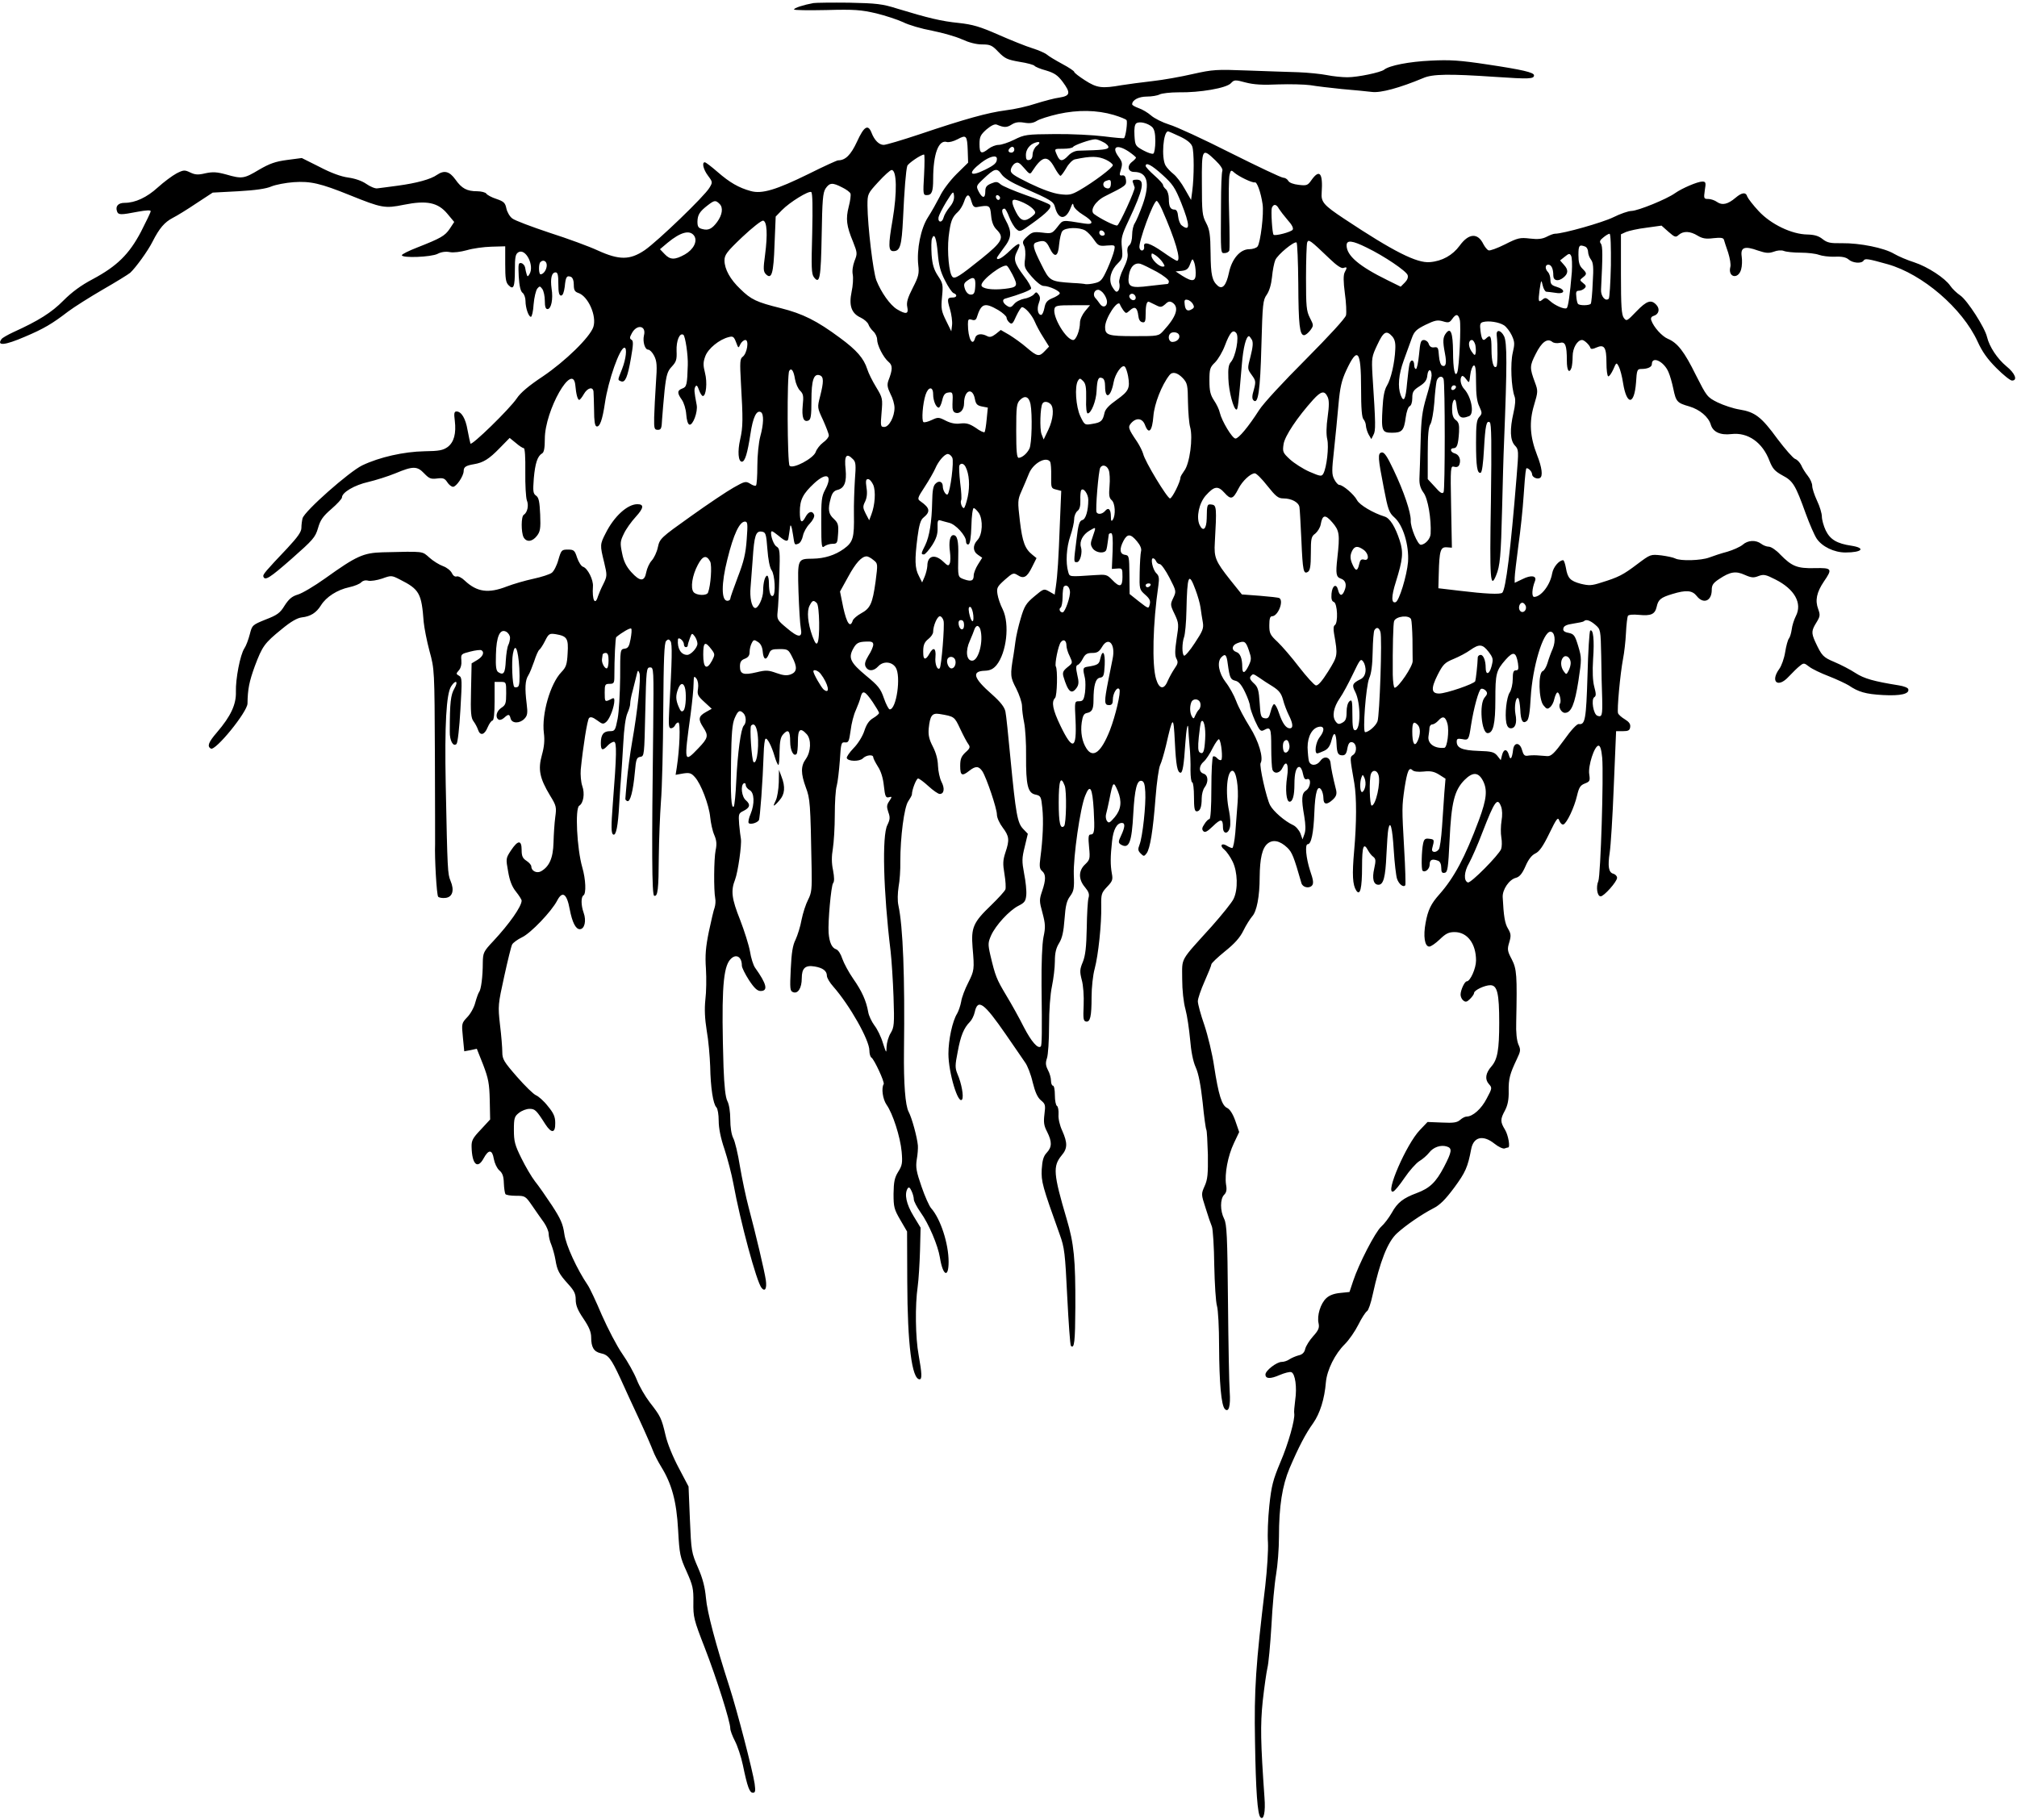 <svg preserveAspectRatio="xMidYMid meet" viewBox="0 0 1044 942" height="942pt" width="1044pt" xmlns="http://www.w3.org/2000/svg" version="1.0">

<g stroke="none" fill="#000000" transform="translate(0,942) scale(0.1,-0.1)">
<path d="M4210 9404 c-50 -9 -100 -25 -100 -33 0 -4 75 -5 168 -3 146 4 178 1
257 -17 49 -12 112 -33 140 -46 27 -14 95 -34 150 -44 55 -11 125 -31 155 -45
35 -16 73 -26 103 -26 42 0 52 -4 85 -39 33 -34 46 -40 109 -51 40 -6 75 -16
78 -21 4 -5 30 -16 60 -24 43 -13 60 -25 85 -58 43 -58 40 -73 -16 -82 -25 -3
-80 -18 -122 -31 -41 -14 -112 -30 -156 -35 -93 -12 -212 -45 -446 -124 -90
-30 -174 -55 -186 -55 -24 0 -48 24 -63 63 -18 46 -39 33 -75 -46 -32 -69 -60
-97 -98 -97 -6 0 -74 -31 -152 -70 -169 -83 -242 -105 -300 -89 -62 17 -109
44 -172 99 -31 27 -61 50 -66 50 -16 0 -8 -37 17 -70 24 -32 24 -34 7 -62 -25
-43 -267 -276 -335 -323 -77 -52 -132 -52 -244 -1 -43 20 -154 61 -248 91 -93
31 -181 64 -193 74 -13 9 -27 33 -31 52 -6 29 -13 36 -51 49 -25 8 -49 21 -53
28 -4 6 -26 12 -47 12 -53 0 -80 14 -113 61 -31 43 -58 49 -95 24 -32 -23
-106 -43 -202 -56 -47 -6 -95 -13 -107 -14 -11 -2 -37 9 -57 23 -23 16 -58 28
-94 33 -37 5 -89 24 -148 55 l-92 46 -76 -10 c-61 -8 -91 -19 -146 -51 -77
-46 -87 -48 -170 -24 -48 13 -69 14 -107 6 -37 -9 -53 -8 -78 4 -29 14 -35 14
-72 -5 -22 -12 -65 -44 -96 -72 -57 -52 -117 -80 -172 -80 -34 0 -49 -18 -39
-45 7 -18 19 -18 107 -1 43 8 67 9 67 3 0 -6 -23 -53 -50 -106 -62 -118 -125
-179 -250 -246 -61 -32 -108 -67 -152 -111 -61 -62 -130 -105 -258 -163 -30
-14 -58 -30 -62 -36 -27 -37 17 -33 121 12 97 41 141 67 223 130 32 24 113 75
180 114 68 39 131 78 142 87 28 26 91 112 116 162 35 69 62 100 104 122 22 11
77 45 123 76 l84 55 132 7 c89 5 145 13 172 25 22 9 74 19 115 22 87 6 139 -6
290 -67 166 -67 182 -70 280 -50 119 24 177 12 226 -47 l35 -42 -23 -35 c-25
-37 -46 -49 -168 -97 -44 -17 -80 -35 -80 -40 0 -16 152 -10 185 7 19 10 42
13 63 9 19 -4 56 1 89 10 30 9 87 17 126 18 l72 2 0 -92 c0 -74 3 -95 17 -109
26 -27 33 -10 33 78 0 67 3 83 18 92 38 23 85 -70 57 -114 -8 -13 -10 -13 -14
0 -3 8 -6 24 -8 35 -2 11 -11 21 -20 23 -15 3 -16 -5 -13 -70 3 -50 10 -77 20
-84 8 -6 15 -25 15 -42 0 -36 16 -82 28 -82 5 0 12 29 14 65 3 36 12 72 19 81
12 14 14 14 26 -2 7 -10 13 -37 13 -61 0 -30 4 -43 14 -43 19 0 30 52 21 106
-7 52 0 84 21 84 11 0 14 -15 14 -60 0 -44 4 -60 14 -60 9 0 15 16 19 45 5 52
10 60 32 52 9 -4 15 -19 15 -41 0 -27 5 -36 22 -42 52 -16 98 -120 79 -177
-18 -53 -145 -177 -262 -256 -71 -47 -115 -84 -134 -113 -36 -54 -236 -249
-240 -234 -2 6 -9 38 -15 70 -10 60 -32 96 -57 96 -12 0 -14 -10 -9 -47 8 -67
-4 -112 -37 -137 -24 -17 -44 -21 -120 -22 -106 -2 -232 -30 -322 -73 -68 -33
-299 -237 -309 -274 -3 -12 -6 -34 -6 -50 0 -20 -19 -47 -73 -105 -113 -119
-127 -136 -124 -146 8 -24 32 -9 146 91 111 98 123 111 137 159 12 42 25 61
69 99 30 26 55 53 55 60 0 26 65 64 136 80 38 9 102 29 141 45 91 38 112 38
149 -1 25 -26 34 -30 66 -26 31 4 40 1 53 -19 8 -13 22 -24 30 -24 17 0 55 56
55 82 0 21 12 28 53 35 48 8 78 26 134 84 l51 52 32 -26 c17 -15 36 -27 41
-27 6 0 9 -48 8 -122 -1 -68 3 -134 8 -148 11 -26 3 -63 -16 -75 -14 -8 -14
-90 -1 -116 15 -27 45 -24 69 7 17 22 20 37 17 110 -3 67 -7 88 -21 98 -16 11
-17 23 -12 90 7 78 19 115 43 129 10 5 14 29 14 75 0 148 146 404 158 277 4
-46 12 -75 20 -75 4 0 15 14 24 30 19 33 47 40 50 13 1 -10 2 -54 3 -97 0 -54
4 -80 12 -83 17 -6 31 32 44 120 17 117 77 287 101 287 15 0 8 -59 -12 -110
-24 -61 -24 -56 -5 -64 21 -8 34 22 51 121 12 69 13 88 3 94 -11 6 -10 13 1
33 26 50 77 41 63 -11 -7 -32 5 -73 22 -73 8 0 22 -14 31 -32 14 -28 16 -49 9
-143 -4 -60 -8 -139 -9 -175 -1 -59 1 -65 19 -65 17 0 20 7 22 55 2 30 8 98
13 150 9 81 15 99 38 123 22 24 26 35 24 80 -2 54 16 96 35 84 10 -6 25 -106
23 -157 -3 -102 -6 -113 -28 -121 -27 -10 -28 -23 -3 -58 11 -16 21 -48 23
-76 2 -28 8 -50 16 -53 18 -6 45 66 38 102 -13 68 -14 81 -7 94 6 11 11 6 19
-17 6 -17 15 -31 20 -31 17 0 24 71 11 120 -10 40 -10 55 2 87 15 39 72 86
121 98 22 6 27 2 38 -27 12 -32 12 -32 22 -10 6 12 18 22 26 22 20 0 9 -70
-14 -87 -14 -10 -15 -27 -9 -135 11 -187 11 -228 -4 -293 -14 -61 -10 -115 9
-115 16 0 29 44 44 142 13 88 32 128 55 114 15 -10 14 -61 -4 -126 -8 -30 -15
-98 -15 -151 0 -53 -3 -99 -7 -102 -3 -4 -17 0 -30 9 -23 14 -28 13 -86 -20
-34 -19 -134 -86 -222 -149 -156 -111 -160 -115 -170 -160 -5 -25 -20 -56 -32
-69 -12 -13 -24 -40 -28 -60 -9 -50 -32 -50 -78 1 -25 28 -39 55 -47 97 -11
53 -10 62 9 101 11 24 39 63 62 88 41 45 44 65 8 65 -51 0 -120 -62 -164 -150
-30 -58 -30 -62 -8 -151 16 -67 16 -71 -4 -112 -12 -23 -24 -52 -28 -64 -15
-51 -31 -18 -26 51 3 34 -27 94 -51 102 -9 2 -23 24 -31 47 -12 38 -17 42 -47
42 -33 0 -35 -2 -50 -53 -8 -30 -24 -60 -34 -67 -10 -8 -53 -22 -95 -31 -42
-9 -104 -27 -138 -40 -95 -37 -154 -29 -217 30 -15 15 -35 25 -42 22 -9 -3
-19 4 -25 17 -6 13 -26 29 -45 36 -20 7 -52 27 -71 44 -40 35 -24 33 -243 28
-100 -3 -135 -19 -297 -135 -56 -40 -120 -78 -142 -84 -30 -9 -46 -23 -68 -57
-23 -38 -38 -49 -98 -72 -69 -28 -70 -29 -82 -76 -7 -27 -19 -60 -28 -73 -22
-33 -46 -159 -44 -225 2 -65 -26 -126 -98 -210 -44 -51 -52 -72 -32 -84 23
-15 189 189 190 233 1 75 9 114 38 194 39 103 49 118 139 191 47 39 80 58 104
61 46 5 75 24 99 62 27 44 85 81 146 94 28 6 57 18 63 26 8 8 21 12 36 8 13
-3 45 2 72 11 47 17 49 17 92 -5 101 -51 112 -71 123 -220 3 -30 16 -98 30
-150 26 -95 26 -97 28 -540 1 -245 1 -452 1 -460 -3 -69 8 -264 16 -272 5 -5
22 -8 38 -6 36 4 47 39 26 88 -15 37 -16 49 -25 500 -6 309 3 468 28 507 24
37 39 27 17 -11 -19 -33 -24 -71 -24 -223 -1 -47 18 -81 35 -64 6 6 15 85 20
177 9 154 9 167 -7 176 -16 9 -16 11 -1 28 10 11 15 31 13 52 -3 32 -1 33 46
45 27 7 53 10 58 7 17 -11 7 -33 -21 -50 l-30 -18 -3 -140 c-3 -116 0 -143 13
-160 9 -12 19 -31 23 -43 11 -34 34 -28 50 12 8 19 20 35 25 35 7 0 11 37 11
100 l0 100 30 0 c30 0 30 0 30 -59 0 -52 -3 -61 -25 -75 -26 -17 -33 -50 -14
-61 5 -4 18 0 28 9 23 21 28 20 34 -4 7 -26 48 -26 72 0 15 16 17 29 11 77
-10 80 -8 121 8 146 8 12 21 46 31 74 9 29 21 55 26 59 5 3 19 24 30 46 19 38
23 40 56 35 58 -10 66 -22 61 -99 -3 -58 -8 -72 -32 -97 -58 -60 -103 -218
-91 -315 5 -37 2 -71 -10 -114 -21 -75 -12 -120 42 -210 33 -53 34 -61 27
-112 -4 -30 -8 -89 -9 -131 -2 -81 -22 -126 -66 -150 -22 -11 -49 3 -49 26 0
7 -11 20 -25 29 -20 13 -25 25 -25 56 0 53 -19 52 -55 -2 -27 -41 -27 -43 -15
-109 8 -48 20 -79 41 -105 16 -20 29 -41 29 -46 0 -30 -63 -120 -147 -210 -50
-53 -53 -60 -54 -110 0 -74 -9 -141 -19 -153 -4 -5 -13 -30 -20 -55 -6 -25
-25 -59 -42 -76 -29 -31 -29 -33 -22 -104 l7 -72 33 6 32 7 33 -83 c27 -71 32
-97 34 -183 l2 -100 -48 -52 c-42 -44 -49 -57 -48 -90 2 -91 31 -118 63 -58
25 46 44 45 52 -4 4 -22 16 -48 28 -59 17 -14 23 -31 24 -67 1 -26 5 -51 8
-56 3 -5 27 -9 54 -9 48 0 50 -1 85 -52 20 -29 47 -68 61 -87 13 -19 24 -45
24 -58 0 -13 6 -39 14 -57 7 -18 17 -53 21 -77 9 -56 19 -74 66 -126 31 -34
39 -50 39 -81 0 -29 10 -54 40 -98 29 -43 40 -69 40 -97 0 -51 14 -74 49 -82
40 -8 54 -27 102 -130 22 -50 67 -146 99 -215 32 -69 63 -141 70 -160 7 -19
26 -56 42 -82 55 -89 80 -179 88 -328 7 -126 10 -140 44 -215 32 -72 36 -88
35 -160 -1 -75 2 -89 59 -235 62 -160 132 -382 132 -417 0 -11 11 -40 24 -65
13 -25 32 -81 41 -124 24 -116 35 -144 52 -144 13 0 14 9 9 47 -10 67 -90 376
-131 503 -70 217 -115 385 -121 459 -5 54 -16 99 -41 156 -34 78 -35 85 -42
250 l-7 170 -50 95 c-30 56 -59 126 -69 170 -21 90 -26 99 -82 171 -23 30 -54
83 -67 117 -13 33 -47 94 -75 134 -28 40 -75 131 -106 201 -30 71 -63 141 -73
155 -55 81 -113 206 -121 265 -7 51 -19 78 -64 147 -31 47 -70 103 -88 125
-17 22 -49 76 -70 119 -34 68 -39 88 -39 147 0 61 3 70 26 88 15 12 39 21 55
21 28 0 35 -6 82 -80 32 -49 52 -46 51 7 0 33 -9 52 -39 88 -20 26 -48 50 -60
55 -13 5 -57 48 -99 96 -68 78 -76 91 -76 128 0 22 -5 86 -12 142 -11 98 -10
104 22 250 18 82 36 156 41 165 5 9 28 26 51 37 45 21 153 134 182 190 27 52
50 37 65 -45 13 -68 31 -103 52 -103 25 0 35 44 20 85 -14 39 -14 82 -1 90 15
9 12 83 -6 145 -28 98 -38 305 -16 319 22 13 30 63 16 102 -7 20 -10 59 -8 85
12 120 34 258 43 267 8 8 20 4 42 -12 28 -21 32 -21 48 -7 18 16 41 78 41 110
0 13 -4 15 -19 6 -30 -15 -31 -14 -31 35 0 41 2 45 25 45 22 0 25 4 25 38 0
91 5 201 10 204 30 25 72 49 77 44 4 -3 2 -27 -3 -54 -7 -38 -13 -48 -31 -50
-23 -3 -23 -6 -23 -150 -1 -81 -6 -176 -13 -212 -12 -61 -14 -65 -40 -65 -33
0 -47 -18 -47 -62 0 -38 9 -41 35 -13 10 11 25 20 33 20 15 0 14 -68 -6 -320
-9 -118 -9 -154 2 -160 15 -8 25 45 31 155 3 55 8 120 10 145 2 25 7 101 11
170 4 79 12 137 22 159 8 18 15 41 14 50 0 9 5 39 13 66 7 28 16 64 20 80 6
27 8 28 15 10 8 -23 -9 -191 -38 -355 -11 -63 -23 -153 -27 -200 -4 -47 -8
-89 -8 -94 -1 -5 3 -10 10 -13 15 -6 30 51 39 149 6 68 9 77 28 80 21 3 21 8
26 233 5 221 6 230 25 230 19 0 19 -6 16 -315 -8 -630 -7 -863 5 -867 19 -6
23 34 24 203 1 87 6 215 11 284 6 69 11 281 12 472 2 268 5 350 15 360 10 10
15 10 23 -2 9 -14 8 -90 -7 -352 -4 -82 -3 -98 9 -98 8 0 17 7 21 15 3 8 11
15 17 15 12 0 7 -136 -8 -233 l-6 -38 39 7 c33 5 42 2 60 -18 32 -34 74 -145
80 -208 3 -30 12 -72 21 -92 12 -28 14 -48 7 -80 -9 -46 -10 -206 -2 -248 3
-14 1 -35 -3 -48 -5 -12 -18 -69 -30 -125 -16 -79 -20 -122 -15 -192 3 -49 2
-121 -3 -160 -5 -49 -3 -97 7 -160 9 -49 16 -133 18 -185 2 -110 15 -195 32
-212 7 -7 12 -38 12 -70 0 -37 10 -89 30 -147 16 -49 37 -129 46 -178 36 -197
120 -509 146 -540 18 -22 28 -3 22 40 -7 48 -52 238 -89 377 -14 52 -34 148
-45 212 -10 64 -26 131 -35 147 -9 18 -15 56 -15 96 0 39 -6 78 -15 95 -10 20
-16 73 -20 177 -11 364 -4 497 28 547 29 43 67 30 67 -23 0 -10 17 -44 37 -75
27 -41 43 -56 60 -56 40 0 32 36 -29 121 -9 13 -21 51 -26 84 -6 33 -29 106
-51 163 -44 110 -49 151 -26 209 15 40 35 181 30 211 -2 9 -6 43 -9 74 -4 54
-3 58 22 70 34 17 38 33 13 55 -22 18 -29 77 -11 88 6 3 10 -1 10 -9 0 -8 9
-20 20 -26 25 -13 27 -71 5 -124 -9 -20 -13 -41 -10 -46 6 -10 43 -1 53 14 6
10 20 199 25 348 1 36 5 69 9 73 8 9 32 -36 48 -92 7 -24 16 -43 19 -43 3 0 6
31 6 69 1 53 5 75 19 90 26 29 36 18 36 -38 0 -46 18 -80 33 -64 4 3 7 33 7
65 0 64 12 74 46 37 24 -27 22 -90 -5 -128 -27 -37 -26 -76 0 -147 22 -59 24
-77 30 -420 2 -106 0 -126 -18 -161 -12 -23 -27 -69 -34 -104 -6 -35 -21 -81
-31 -103 -15 -29 -21 -68 -25 -152 -5 -103 -4 -114 12 -120 25 -10 45 21 45
72 0 52 18 69 66 61 43 -7 64 -23 64 -48 0 -11 15 -36 33 -56 86 -98 187 -277
187 -331 0 -17 5 -34 11 -37 14 -9 69 -127 63 -137 -13 -21 -5 -78 15 -107 32
-45 71 -166 78 -243 5 -58 3 -71 -18 -104 -19 -31 -23 -52 -24 -114 0 -68 3
-80 35 -135 l35 -60 1 -260 c1 -325 24 -505 64 -505 13 0 12 30 -5 125 -17 91
-19 259 -5 355 5 36 10 119 12 185 l3 120 -37 61 c-37 61 -48 113 -30 142 6 9
12 5 20 -13 7 -14 12 -34 12 -44 0 -9 16 -40 35 -67 42 -58 90 -171 100 -234
15 -94 45 -109 45 -22 0 95 -42 223 -90 277 -10 11 -33 62 -50 112 -27 78 -31
100 -25 140 5 27 7 59 6 73 -4 44 -31 143 -48 175 -17 32 -26 144 -24 315 5
383 -5 644 -29 754 -5 23 -4 62 1 95 6 31 10 90 9 131 0 127 20 282 41 312 10
15 19 31 19 35 0 25 23 83 32 83 6 0 30 -18 54 -40 24 -22 50 -40 58 -40 23 0
27 29 9 63 -9 18 -17 55 -18 83 -1 33 -10 67 -27 100 -19 37 -24 59 -21 93 7
67 17 81 56 75 77 -13 77 -13 107 -77 16 -34 35 -70 42 -79 11 -15 9 -22 -15
-43 -22 -21 -27 -35 -27 -70 0 -50 9 -55 47 -25 33 26 49 25 68 -3 21 -33 75
-192 75 -224 0 -16 14 -46 30 -67 34 -45 36 -64 14 -129 -13 -40 -14 -58 -5
-111 6 -35 8 -71 5 -80 -3 -9 -37 -46 -74 -82 -93 -89 -104 -116 -96 -218 10
-115 9 -120 -23 -184 -16 -31 -33 -75 -36 -97 -4 -22 -14 -50 -21 -62 -24 -38
-45 -135 -45 -208 0 -97 51 -267 71 -236 9 15 -3 83 -24 131 -13 32 -13 45 1
115 15 83 32 124 63 155 10 10 21 32 25 50 16 73 48 49 162 -116 43 -63 88
-127 99 -144 12 -16 30 -62 39 -102 13 -52 25 -79 43 -94 23 -19 24 -25 18
-72 -5 -41 -3 -59 14 -91 26 -52 25 -79 -2 -108 -17 -18 -23 -39 -26 -86 -3
-64 3 -86 93 -337 25 -69 28 -96 39 -322 7 -136 15 -251 19 -255 18 -17 22 22
23 200 1 249 -7 329 -45 457 -69 234 -72 273 -26 329 31 36 31 65 3 128 -13
28 -21 63 -19 84 1 20 -2 40 -8 44 -6 3 -11 28 -11 56 0 27 -4 49 -10 49 -5 0
-10 11 -10 25 0 15 -7 40 -16 56 -12 24 -13 37 -5 61 6 17 11 92 11 167 0 82
6 164 15 206 8 39 15 96 15 129 0 43 6 68 22 94 16 26 23 58 28 124 5 69 11
95 29 119 19 26 22 40 19 112 -3 92 33 345 59 408 25 63 37 43 44 -72 6 -113
4 -129 -17 -129 -10 0 -12 -14 -7 -65 6 -61 4 -66 -21 -90 -34 -32 -35 -77 0
-118 19 -23 24 -36 18 -56 -4 -14 -8 -84 -9 -156 -2 -98 -7 -141 -20 -174 -16
-38 -17 -50 -6 -93 8 -27 12 -85 10 -131 -3 -69 -2 -82 12 -85 22 -4 29 25 29
128 0 47 7 113 16 145 19 71 36 233 34 325 -1 61 1 68 30 99 28 29 31 37 25
69 -8 44 -8 87 1 167 6 60 25 95 51 95 18 0 16 -22 -4 -65 -15 -31 -15 -37 -3
-46 44 -27 58 8 66 161 7 125 19 172 42 168 13 -2 18 -17 20 -58 4 -66 -14
-233 -30 -273 -9 -23 -8 -31 6 -45 16 -16 18 -16 31 1 18 25 33 117 46 287 6
79 17 156 24 170 7 14 20 59 30 100 36 157 39 159 46 20 6 -122 13 -160 30
-160 10 0 17 40 24 149 5 78 14 121 16 75 0 -10 3 -48 6 -84 4 -36 6 -93 5
-127 0 -35 4 -63 9 -63 5 0 9 -34 9 -75 0 -57 3 -75 14 -75 18 0 26 22 26 68
0 20 7 46 15 56 21 28 19 63 -5 71 -26 8 -26 40 1 63 11 9 32 41 46 70 15 29
30 49 33 45 12 -13 20 -102 11 -107 -5 -3 -14 1 -21 9 -7 8 -16 12 -21 9 -5
-3 -9 -77 -9 -165 0 -97 -4 -159 -10 -159 -5 0 -17 -11 -26 -26 -13 -19 -14
-28 -5 -37 8 -8 20 -2 49 26 41 40 52 39 52 -5 0 -37 27 -38 36 -1 4 15 2 52
-4 83 -21 98 -11 210 17 210 20 0 33 -84 27 -162 -3 -43 -9 -114 -12 -158 -4
-44 -11 -80 -16 -80 -4 0 -17 5 -28 12 -27 17 -39 0 -13 -20 11 -9 31 -37 43
-62 26 -53 29 -144 5 -193 -8 -18 -59 -81 -112 -141 -169 -187 -154 -160 -154
-273 0 -59 7 -122 17 -158 9 -33 19 -103 24 -156 5 -61 15 -113 29 -144 15
-33 26 -93 36 -182 7 -73 16 -137 19 -141 3 -5 6 -63 8 -129 1 -100 -1 -128
-17 -163 -18 -41 -18 -42 5 -113 12 -40 27 -83 33 -97 5 -14 11 -104 12 -200
2 -96 8 -191 14 -210 6 -20 11 -111 11 -210 1 -187 11 -305 30 -324 20 -20 30
16 25 89 -3 39 -7 249 -9 467 -3 339 -6 401 -20 429 -21 41 -21 103 0 124 12
12 15 26 10 53 -8 55 9 148 41 215 l27 57 -20 58 c-13 37 -29 61 -43 67 -27
13 -44 67 -67 217 -9 62 -32 157 -50 211 -19 54 -34 110 -34 124 0 14 16 60
35 103 19 43 35 82 35 88 0 6 32 36 70 67 50 40 78 71 96 108 14 29 35 61 45
73 24 25 39 105 39 203 1 97 13 151 41 174 28 23 64 15 102 -21 25 -24 34 -47
73 -183 6 -23 40 -30 55 -13 9 11 7 28 -10 77 -21 65 -28 137 -12 137 18 0 30
58 34 163 4 108 17 149 37 117 5 -8 10 -27 10 -42 0 -34 18 -36 49 -7 17 16
21 28 17 48 -17 67 -27 118 -29 141 -3 32 -34 39 -53 11 -19 -26 -51 -27 -59
-1 -3 10 -6 43 -7 71 0 58 25 102 61 107 27 4 28 -21 1 -55 -20 -25 -28 -83
-12 -83 4 0 20 6 35 13 20 9 31 24 39 55 12 49 24 41 26 -19 2 -49 8 -59 31
-59 14 0 21 10 25 36 5 26 12 34 24 32 24 -4 28 -49 7 -65 -19 -13 -19 -9 5
-148 12 -71 12 -205 -1 -350 -11 -123 -8 -176 11 -205 20 -30 30 12 30 123 0
107 8 128 31 85 7 -13 19 -28 28 -34 12 -10 13 -19 4 -60 -12 -52 -4 -84 22
-84 26 0 36 40 41 153 3 62 7 122 10 135 10 50 21 7 28 -108 4 -66 12 -134 17
-149 10 -29 34 -47 43 -33 2 4 0 88 -6 187 -12 212 -12 218 2 316 14 88 23
110 41 92 7 -7 29 -10 58 -7 36 4 54 0 80 -16 l33 -21 -6 -72 c-3 -40 -8 -119
-12 -177 -4 -58 -11 -111 -17 -117 -15 -20 -40 -16 -34 5 12 45 12 47 -15 50
-22 3 -27 -2 -32 -25 -8 -37 -10 -132 -3 -140 13 -12 37 8 37 32 0 25 13 31
44 19 10 -4 16 -18 16 -36 0 -23 4 -29 18 -26 15 3 18 23 25 168 9 196 25 259
77 312 43 43 72 42 96 -4 24 -47 19 -95 -21 -203 -72 -193 -128 -298 -205
-385 -43 -48 -59 -81 -71 -147 -13 -69 -5 -123 19 -123 9 0 33 17 54 37 31 30
46 38 77 38 66 0 111 -60 111 -147 0 -41 -30 -108 -48 -108 -11 0 -32 -45 -32
-69 0 -10 6 -24 14 -30 12 -10 19 -8 35 8 12 12 21 25 21 31 0 14 55 40 84 40
36 0 46 -42 46 -194 0 -141 -9 -190 -40 -226 -31 -35 -35 -67 -14 -91 18 -20
18 -22 -11 -76 -27 -53 -72 -93 -104 -93 -8 0 -23 -8 -33 -17 -16 -14 -34 -17
-94 -14 l-75 3 -40 -42 c-70 -73 -182 -332 -138 -318 8 2 34 34 59 71 25 37
60 76 76 86 17 10 40 30 51 44 22 29 61 42 92 32 29 -9 26 -27 -15 -106 -42
-80 -74 -110 -141 -135 -70 -26 -100 -49 -129 -102 -15 -26 -39 -58 -55 -72
-31 -28 -116 -193 -145 -281 l-19 -57 -48 -5 c-32 -3 -56 -12 -72 -27 -30 -28
-49 -90 -40 -130 5 -23 0 -36 -28 -67 -19 -21 -37 -50 -41 -65 -4 -19 -15 -30
-34 -34 -15 -4 -36 -13 -47 -20 -11 -8 -29 -14 -41 -14 -26 0 -84 -45 -84 -65
0 -23 25 -24 73 -3 26 11 53 18 61 15 20 -8 30 -78 20 -145 -4 -32 -7 -62 -5
-69 5 -30 -31 -158 -72 -253 -38 -91 -46 -121 -57 -225 -7 -66 -10 -151 -7
-190 2 -40 -4 -137 -14 -225 -49 -406 -58 -536 -53 -805 4 -256 13 -377 28
-392 17 -18 27 27 21 102 -20 285 -22 374 -9 500 8 72 19 148 24 170 6 22 15
121 21 220 5 99 16 218 24 264 8 46 15 134 15 196 0 158 17 265 55 355 47 110
83 179 122 233 35 50 59 125 66 213 6 63 47 146 98 196 22 22 53 67 70 101 17
34 37 65 45 70 7 4 20 42 29 85 38 173 77 273 126 318 46 42 128 98 186 128
36 18 63 45 110 108 58 79 70 105 88 200 12 63 61 75 120 28 21 -17 45 -28 53
-25 7 3 16 5 18 5 12 0 1 64 -16 92 -25 41 -25 54 0 100 14 27 20 56 19 100
-1 64 6 89 43 167 19 40 20 47 7 75 -8 20 -13 61 -11 116 5 242 3 273 -23 324
-23 43 -24 52 -13 88 10 34 9 44 -6 70 -17 27 -23 66 -28 164 -2 39 34 92 69
100 18 5 32 21 49 60 15 35 32 57 51 66 20 9 40 37 72 103 39 80 45 87 52 67
5 -13 14 -22 21 -20 18 6 57 89 71 150 10 42 17 53 40 62 26 10 28 14 23 48
-7 43 27 148 48 148 9 0 15 -21 19 -62 8 -94 -8 -609 -20 -639 -13 -30 -6 -79
12 -79 17 0 85 76 85 96 0 9 -9 18 -19 21 -25 6 -30 39 -19 110 5 32 15 186
21 343 l12 285 35 0 c28 0 36 4 38 22 2 15 -6 26 -27 39 -17 10 -33 24 -36 32
-6 17 11 203 26 282 6 30 13 90 15 133 2 43 7 83 10 89 4 6 27 8 58 5 62 -6
82 3 91 42 8 37 21 48 81 66 72 22 103 19 126 -10 34 -44 78 -27 78 31 0 25 7
36 39 57 57 38 86 42 132 21 34 -15 46 -16 71 -6 27 10 37 8 88 -18 99 -50
140 -123 105 -190 -9 -18 -19 -49 -21 -68 -3 -20 -9 -41 -15 -48 -5 -6 -14
-38 -19 -70 -5 -32 -19 -71 -30 -86 -49 -67 -8 -102 48 -41 21 22 46 47 58 56
20 16 22 16 48 -4 15 -12 61 -34 103 -50 41 -16 87 -38 102 -47 50 -34 87 -45
177 -50 92 -5 139 6 131 31 -2 7 -23 15 -48 19 -131 21 -180 35 -225 64 -27
18 -76 43 -109 57 -59 25 -65 31 -100 106 -20 45 -19 57 7 99 19 31 20 38 9
69 -17 45 -8 87 29 142 46 67 43 72 -48 70 -90 -2 -117 9 -177 70 -21 23 -48
41 -60 41 -11 0 -29 7 -39 15 -28 21 -69 19 -96 -5 -13 -11 -49 -27 -79 -36
-31 -8 -73 -22 -94 -30 -42 -16 -149 -19 -176 -5 -9 5 -42 12 -72 16 -56 6
-56 6 -124 -45 -74 -56 -97 -68 -188 -96 -49 -16 -63 -16 -105 -6 -55 15 -68
29 -77 83 -4 21 -10 39 -14 39 -21 0 -51 -35 -57 -68 -10 -60 -57 -121 -93
-122 -14 0 -12 42 4 82 11 28 -20 33 -65 10 l-40 -19 0 26 c0 15 9 89 19 166
11 77 23 192 27 255 4 63 9 118 10 123 1 4 2 12 3 18 1 16 31 -9 31 -26 0 -15
27 -28 41 -19 16 9 10 55 -15 118 -37 95 -42 171 -16 258 21 70 21 75 5 118
-28 76 -28 85 4 148 31 62 60 83 86 62 7 -6 24 -8 38 -5 29 8 37 -11 37 -92 0
-52 12 -69 24 -37 3 9 6 36 6 60 0 42 24 84 49 84 11 0 38 -25 43 -41 2 -7 12
-7 31 2 41 18 52 1 52 -79 0 -37 4 -68 9 -70 5 -2 16 14 26 35 16 38 17 38 29
15 7 -13 17 -51 22 -85 19 -117 58 -115 67 2 4 66 6 71 28 71 32 0 54 10 54
25 0 44 63 14 86 -41 8 -18 19 -57 25 -86 14 -68 20 -74 83 -92 54 -16 99 -54
111 -94 11 -38 49 -56 107 -49 85 10 161 -43 197 -139 16 -40 27 -53 67 -75
55 -29 67 -49 121 -199 19 -52 44 -110 56 -128 28 -42 91 -72 149 -72 86 0
107 23 31 35 -75 11 -110 32 -133 79 -11 23 -20 56 -20 72 0 16 -11 53 -25 82
-14 30 -25 64 -25 77 0 13 -10 36 -23 52 -12 15 -28 40 -34 55 -7 14 -21 29
-31 32 -11 4 -52 51 -92 104 -83 114 -116 139 -196 152 -32 5 -83 22 -114 37
-54 27 -56 31 -112 141 -60 122 -95 167 -145 188 -31 13 -74 61 -86 96 -4 11
0 19 13 23 26 8 33 35 14 56 -27 30 -50 23 -104 -33 -49 -51 -51 -52 -65 -34
-12 16 -15 61 -15 226 l0 207 26 12 c15 6 62 17 105 22 l79 11 36 -32 c33 -29
38 -30 53 -16 24 21 59 20 98 -4 25 -15 43 -18 82 -13 38 4 51 2 54 -8 2 -8
12 -38 22 -67 9 -29 15 -62 11 -75 -13 -53 41 -65 56 -12 5 17 6 47 3 67 -7
48 15 56 84 31 42 -14 56 -15 82 -6 18 7 39 9 52 4 12 -5 51 -9 87 -9 36 0 78
-5 94 -11 16 -6 53 -11 82 -10 38 2 59 -3 72 -14 21 -19 67 -23 78 -6 7 12 22
10 125 -19 180 -51 386 -228 465 -400 24 -53 51 -91 98 -138 35 -35 71 -64 80
-64 31 0 16 38 -29 74 -47 39 -88 101 -100 151 -11 49 -102 190 -138 215 -19
13 -42 35 -52 50 -27 40 -117 99 -187 122 -35 11 -82 31 -104 44 -52 31 -177
56 -270 55 -59 -1 -76 2 -100 21 -21 17 -43 23 -79 24 -81 1 -189 53 -252 121
-29 31 -55 65 -59 75 -7 24 -27 23 -61 -6 -40 -34 -69 -40 -95 -22 -12 9 -33
16 -46 16 -23 0 -24 2 -18 45 7 40 5 45 -13 45 -24 0 -104 -34 -141 -60 -43
-31 -191 -91 -225 -92 -16 0 -59 -15 -95 -33 -55 -27 -259 -85 -302 -85 -7 0
-26 -7 -43 -16 -22 -11 -44 -14 -86 -9 -51 6 -62 4 -129 -30 -40 -20 -78 -34
-85 -31 -7 2 -19 17 -27 32 -29 60 -76 57 -123 -8 -36 -49 -90 -80 -154 -85
-67 -6 -187 54 -443 224 -107 71 -121 87 -117 136 7 101 -11 123 -52 66 -20
-29 -25 -31 -67 -26 -27 3 -49 11 -54 21 -5 9 -17 16 -26 16 -10 0 -132 58
-272 128 -140 71 -283 137 -318 147 -35 11 -77 32 -94 47 -17 15 -46 32 -64
38 -19 7 -34 15 -34 20 0 22 34 40 76 40 25 0 55 5 66 11 12 6 56 11 98 11
111 -2 248 22 271 47 17 18 21 19 76 4 42 -11 88 -14 170 -10 61 2 135 0 165
-4 29 -5 103 -14 163 -20 61 -5 131 -12 156 -15 45 -6 144 21 266 72 48 21
135 22 371 6 177 -12 202 -11 202 8 0 15 -60 29 -240 56 -145 22 -196 25 -295
20 -110 -5 -214 -25 -241 -47 -18 -14 -136 -39 -190 -39 -28 0 -76 5 -105 11
-30 6 -97 13 -149 15 -52 1 -171 6 -265 9 -159 6 -177 5 -280 -18 -60 -14
-155 -31 -210 -37 -55 -6 -126 -16 -159 -21 -102 -18 -128 -15 -190 25 -31 20
-56 39 -56 44 0 4 -28 23 -62 41 -35 19 -70 40 -79 48 -9 8 -43 23 -75 33 -33
10 -112 42 -176 70 -95 42 -133 53 -205 61 -90 9 -157 25 -318 74 -79 25 -109
28 -250 31 -88 1 -171 0 -185 -2z m1555 -579 c33 -10 63 -22 66 -27 6 -9 -4
-85 -13 -93 -2 -2 -49 2 -103 9 -55 7 -170 13 -255 12 -147 -1 -158 -3 -210
-29 -30 -15 -67 -27 -81 -27 -15 0 -38 -9 -52 -20 -38 -30 -47 -25 -47 24 0
38 5 48 36 76 24 20 42 29 53 25 38 -16 52 -16 77 0 19 12 36 15 65 10 29 -5
47 -2 65 9 13 9 64 25 112 36 101 22 198 21 287 -5z m198 -62 c12 -12 17 -32
17 -74 0 -32 -5 -61 -10 -64 -6 -4 -29 4 -53 17 -40 22 -42 25 -45 77 -2 36 1
57 10 63 17 11 58 1 81 -19z m143 -49 c37 -17 59 -35 65 -52 10 -27 10 -157 0
-232 l-6 -45 -32 56 c-17 31 -44 67 -60 79 -15 12 -33 31 -40 43 -23 40 -12
177 13 177 3 0 30 -12 60 -26z m-1097 -75 l2 -61 -60 -59 c-34 -34 -72 -84
-87 -117 -16 -31 -43 -79 -61 -107 -37 -57 -59 -167 -50 -248 5 -42 2 -58 -28
-116 -27 -53 -34 -76 -29 -100 8 -37 -6 -40 -53 -12 -36 22 -82 87 -107 150
-17 45 -45 280 -46 387 0 60 1 62 56 122 31 34 62 62 69 62 27 0 29 -116 5
-258 -23 -132 -22 -162 4 -162 35 0 43 27 50 167 7 154 15 250 22 274 4 13 71
59 87 59 3 0 3 -47 0 -105 -6 -101 -5 -105 14 -105 26 0 33 18 33 83 0 130 28
205 71 192 10 -3 34 3 55 14 46 25 50 20 53 -60z m702 45 c17 -8 28 -21 26
-27 -3 -11 -31 -14 -153 -17 -19 0 -40 -10 -54 -25 -30 -32 -44 -32 -58 0 -16
36 -17 35 32 35 25 0 48 4 51 10 6 9 87 38 113 39 7 1 27 -6 43 -15z m-346
-20 c-10 -8 -19 -26 -20 -41 0 -18 -6 -29 -17 -31 -14 -3 -18 3 -18 26 0 28
20 55 50 64 24 8 27 -2 5 -18z m-115 -19 c0 -8 -7 -15 -15 -15 -16 0 -20 12
-8 23 11 12 23 8 23 -8z m593 -10 c20 -14 37 -28 37 -31 0 -3 -10 -14 -22 -23
-26 -21 -19 -51 12 -51 69 0 84 -57 45 -168 -15 -42 -34 -86 -41 -97 -8 -11
-14 -38 -14 -61 0 -24 -6 -47 -15 -54 -9 -7 -12 -22 -9 -39 4 -19 -3 -45 -21
-81 -15 -29 -24 -61 -22 -72 6 -23 -1 -48 -14 -48 -5 0 -15 13 -24 29 -18 36
-5 84 33 120 22 22 24 30 19 79 -5 49 -2 63 35 141 76 162 86 211 42 211 -21
0 -25 -4 -19 -17 3 -10 7 -20 8 -23 4 -12 -79 -193 -90 -197 -10 -4 -85 33
-120 59 -24 18 6 67 56 92 111 55 112 57 109 85 -2 18 -8 25 -20 23 -14 -2
-15 2 -6 31 9 30 7 39 -12 65 -39 53 -9 68 53 27z m448 -45 c26 -25 39 -45 36
-54 -4 -9 -7 -86 -7 -173 -2 -266 -2 -253 19 -253 11 0 21 6 24 13 2 6 2 91
-1 188 -3 97 -2 189 2 204 6 25 9 26 24 12 24 -21 95 -55 107 -51 11 4 31 -51
40 -112 8 -48 -11 -202 -26 -220 -6 -8 -26 -14 -43 -14 -47 0 -90 -50 -105
-122 -14 -65 -33 -87 -57 -68 -30 26 -37 55 -38 169 -1 97 -5 123 -23 157 -20
37 -22 57 -22 202 -1 185 1 188 70 122z m-1131 8 c0 -21 -12 -32 -60 -56 -82
-41 -94 -20 -21 36 43 33 81 42 81 20z m565 -5 c19 -9 35 -22 35 -28 0 -13
-100 -88 -173 -130 -42 -24 -54 -26 -102 -20 -34 4 -92 25 -156 56 -85 42
-100 52 -97 71 2 11 11 26 21 32 15 9 23 5 48 -24 28 -33 31 -34 42 -16 52 80
79 85 115 19 13 -24 27 -43 31 -43 4 0 17 18 30 40 12 22 32 42 44 45 84 18
121 17 162 -2z m292 -78 c53 -48 65 -66 97 -145 46 -116 47 -151 3 -117 -9 6
-17 28 -19 47 -2 23 -8 35 -18 35 -22 0 -30 15 -30 56 0 20 -7 42 -15 49 -8 7
-15 17 -15 22 0 6 -20 28 -45 50 -25 22 -45 44 -45 49 0 21 31 5 87 -46z
m-722 -66 c148 -65 158 -72 166 -102 17 -65 55 -67 80 -5 10 27 13 29 16 13 2
-11 24 -32 49 -47 55 -34 58 -53 7 -45 -120 19 -109 21 -140 -18 -27 -34 -30
-35 -78 -29 -45 5 -53 3 -78 -20 -24 -22 -26 -29 -17 -47 7 -12 9 -40 6 -67
-6 -44 -4 -50 34 -94 23 -27 50 -48 61 -48 31 0 91 -29 84 -40 -3 -6 -21 -17
-39 -24 -26 -11 -35 -22 -40 -50 -4 -20 -11 -36 -17 -36 -17 0 -23 32 -12 61
8 21 8 32 -1 44 -11 15 -13 15 -25 1 -7 -8 -29 -19 -49 -22 -20 -4 -44 -16
-53 -28 -14 -17 -21 -19 -35 -10 -23 14 -29 33 -12 38 77 22 131 43 135 52 2
7 -14 36 -37 65 -50 67 -56 88 -35 129 25 48 10 49 -38 2 -37 -36 -67 -53 -67
-37 0 3 16 25 35 51 42 54 44 83 10 145 -22 42 -23 59 -5 59 4 0 15 -20 24
-44 9 -24 25 -51 36 -61 18 -17 22 -16 82 28 78 56 105 84 92 97 -6 6 -61 28
-124 50 -62 22 -121 47 -131 56 -16 14 -23 15 -49 4 -24 -10 -30 -19 -30 -41
0 -37 -15 -37 -34 -1 -14 28 -14 30 22 64 60 57 72 61 96 26 14 -20 50 -42
111 -69z m455 23 c0 -24 -8 -32 -26 -25 -17 6 -18 30 -1 36 22 9 27 7 27 -11z
m-1391 -22 c21 -10 41 -25 43 -32 3 -7 -1 -38 -9 -68 -16 -63 -12 -99 23 -183
22 -56 22 -60 7 -98 -9 -24 -13 -52 -9 -71 3 -17 1 -57 -6 -88 -15 -72 -1
-112 47 -134 19 -9 36 -25 40 -35 3 -10 14 -26 25 -36 11 -10 20 -29 20 -42 0
-30 32 -93 59 -116 22 -18 22 -39 -1 -98 -7 -21 -5 -35 11 -68 12 -22 21 -54
21 -72 0 -46 -28 -99 -53 -99 -19 0 -20 4 -14 74 6 72 6 76 -28 132 -19 31
-40 73 -46 93 -18 56 -54 98 -141 162 -120 89 -192 125 -307 154 -125 31 -153
44 -209 99 -52 49 -82 103 -82 148 0 29 12 45 92 121 51 48 99 86 108 85 20
-4 24 -70 10 -177 -10 -73 -9 -86 4 -100 30 -30 40 2 45 153 l6 145 32 33 c41
42 139 102 152 94 7 -5 8 -78 5 -214 -5 -177 -4 -210 9 -227 30 -39 36 -5 40
217 3 182 6 220 20 242 21 31 36 32 86 6z m557 -101 c-14 -17 -29 -42 -32 -55
-7 -29 -31 -27 -26 2 2 10 20 46 40 79 35 56 37 58 40 32 2 -18 -5 -38 -22
-58z m112 29 c7 -25 14 -32 28 -30 66 12 69 10 74 -43 3 -34 12 -57 28 -73 42
-42 31 -63 -78 -151 -112 -90 -138 -107 -150 -94 -18 17 -28 130 -20 206 10
82 17 102 49 131 11 10 25 34 31 52 14 43 27 43 38 2z m147 23 c3 -5 1 -12 -4
-15 -5 -3 -11 1 -15 9 -6 16 9 21 19 6z m136 -37 c14 -7 32 -20 39 -29 13 -15
11 -20 -9 -36 -36 -29 -58 -24 -81 21 -27 53 -27 73 3 64 12 -3 34 -12 48 -20z
m-1586 0 c19 -19 14 -56 -13 -93 -26 -35 -45 -45 -75 -37 -22 5 -27 12 -27 39
1 35 11 52 54 85 34 26 40 27 61 6z m2289 -27 c69 -156 102 -267 78 -267 -4 0
-37 20 -72 45 -67 47 -103 58 -98 29 4 -23 -19 -29 -24 -7 -7 28 72 243 89
243 4 0 16 -19 27 -43z m606 2 c7 -11 27 -37 45 -58 22 -24 31 -42 26 -50 -8
-12 -91 -34 -99 -26 -7 7 -14 124 -9 139 9 22 24 20 37 -5z m-1003 -112 c12
-7 32 -28 45 -47 22 -32 27 -35 67 -31 43 3 44 3 38 -25 -3 -16 -19 -59 -35
-95 -26 -57 -34 -67 -63 -74 -19 -5 -41 -7 -49 -6 -8 2 -37 5 -65 6 -120 8
-122 9 -165 96 -42 83 -48 107 -27 114 40 14 52 9 69 -27 26 -55 45 -49 50 16
3 30 10 62 17 70 16 19 86 21 118 3z m101 -15 c2 -7 -3 -12 -12 -12 -9 0 -16
7 -16 16 0 17 22 14 28 -4z m-2124 -14 c17 -28 -5 -70 -49 -95 -52 -29 -76
-29 -105 2 l-24 25 39 33 c69 57 117 69 139 35z m4744 -152 c-2 -90 -7 -168
-11 -172 -17 -17 -42 13 -40 47 9 177 9 225 -1 238 -8 10 -5 18 13 32 13 11
27 19 32 19 6 0 8 -69 7 -164z m-3484 63 c5 -61 14 -96 37 -140 16 -33 36 -62
44 -66 21 -7 19 -23 -3 -23 -29 0 -31 -7 -15 -60 8 -27 13 -64 11 -82 l-4 -33
-27 55 c-24 49 -27 62 -21 123 6 62 5 70 -21 109 -21 32 -29 58 -33 109 -2 37
-2 75 2 84 12 32 23 4 30 -76z m2028 -28 c37 -36 62 -52 72 -48 19 7 20 3 6
-23 -7 -14 -7 -47 1 -108 7 -48 9 -100 6 -114 -4 -16 -88 -107 -208 -228 -117
-117 -219 -227 -242 -263 -55 -86 -106 -147 -122 -147 -17 0 -71 91 -81 133
-3 16 -17 45 -30 64 -19 29 -24 49 -24 103 0 60 3 69 29 94 16 16 39 55 51 87
26 69 42 86 59 65 16 -19 -3 -122 -28 -150 -12 -14 -15 -34 -13 -85 2 -67 27
-161 42 -161 7 0 10 22 28 235 7 86 22 145 37 145 2 0 9 -9 15 -19 7 -14 5
-37 -7 -85 -17 -65 -17 -65 6 -97 21 -29 22 -34 11 -76 -10 -32 -10 -47 -2
-55 24 -24 35 48 41 282 6 219 8 237 28 265 13 19 23 52 27 91 3 34 11 74 17
88 13 29 97 98 110 91 4 -3 8 -99 9 -213 1 -213 7 -267 30 -267 7 0 21 11 32
25 18 25 18 26 -2 65 -18 35 -20 59 -20 206 0 92 3 175 6 184 7 18 14 14 116
-84z m191 58 c93 -45 206 -122 213 -143 4 -12 -2 -26 -15 -39 l-21 -21 -67 33
c-149 73 -213 128 -213 181 0 29 30 25 103 -11z m1131 5 c9 -3 16 -16 16 -28
0 -11 7 -30 15 -40 12 -16 14 -41 9 -119 -2 -55 -7 -104 -10 -109 -6 -10 -61
-11 -67 0 -3 4 -7 21 -8 37 -3 23 0 30 13 30 10 0 23 6 30 13 9 9 8 15 -8 27
-18 14 -18 16 -1 29 22 17 21 22 -3 46 -15 15 -20 33 -20 70 0 50 4 55 34 44z
m-2186 -82 c12 -19 13 -22 0 -22 -20 0 -58 37 -58 57 0 14 2 14 22 1 12 -8 28
-24 36 -36z m2118 -49 c-10 -120 -19 -183 -27 -188 -11 -8 -61 14 -86 37 -19
17 -25 19 -38 8 -22 -18 -24 -12 -16 50 8 53 9 54 16 23 4 -18 13 -33 19 -33
6 0 28 -3 49 -6 48 -8 52 17 5 31 -27 8 -33 15 -33 37 0 15 -6 33 -12 39 -17
17 -16 39 1 39 16 0 26 -21 26 -56 0 -27 25 -33 52 -11 25 20 27 40 4 65 l-21
24 24 19 c22 18 26 18 33 5 5 -9 6 -46 4 -83z m-1947 -5 c1 -46 -16 -49 -69
-16 l-35 23 32 3 c25 3 34 10 43 35 11 29 13 30 20 12 5 -11 9 -37 9 -57z
m-3359 39 c0 -23 -17 -47 -32 -47 -10 0 -11 54 -1 63 14 15 33 6 33 -16z
m3158 -34 c34 -19 62 -41 62 -49 0 -8 -3 -14 -8 -14 -4 0 -45 -5 -91 -10 -101
-13 -116 -6 -108 54 6 45 31 69 61 60 12 -4 49 -22 84 -41z m-748 -13 c31 -61
28 -67 -39 -75 -68 -8 -121 1 -121 19 0 28 112 112 132 100 5 -3 17 -23 28
-44z m-192 -62 c-2 -35 -7 -43 -23 -43 -12 0 -23 10 -30 28 -8 24 -6 31 10 43
35 26 46 18 43 -28z m666 -40 c9 -12 16 -30 16 -40 0 -26 -21 -33 -36 -12 -7
10 -18 25 -25 32 -14 16 -5 42 15 42 8 0 22 -10 30 -22z m161 -8 c11 -17 -5
-32 -21 -19 -7 6 -11 15 -8 20 7 12 21 11 29 -1z m299 -43 c8 -14 8 -20 -4
-27 -22 -14 -35 -7 -38 24 -3 22 0 27 14 24 9 -1 22 -11 28 -21z m-192 -6 c25
-13 30 -12 49 4 15 15 24 17 37 9 37 -24 22 -72 -46 -146 -25 -28 -27 -28
-152 -28 -134 0 -150 5 -150 47 0 46 67 147 77 117 2 -6 10 -20 17 -30 14 -18
15 -18 35 0 25 23 38 14 43 -29 2 -19 9 -31 21 -33 14 -3 17 4 17 46 0 46 7
66 19 59 3 -1 18 -9 33 -16z m-815 -26 c23 -14 43 -32 43 -39 0 -8 7 -19 15
-26 13 -11 18 -5 35 34 12 25 25 46 30 46 16 0 51 -40 66 -75 8 -19 27 -55 44
-81 l30 -48 -22 -23 c-29 -31 -39 -29 -93 17 -25 22 -66 51 -90 66 l-45 26
-26 -21 c-20 -15 -31 -18 -44 -11 -30 16 -57 12 -63 -10 -13 -48 -37 -1 -37
72 0 25 3 28 20 23 14 -5 22 -1 26 12 23 73 40 79 111 38z m449 -6 c-14 -17
-26 -43 -26 -58 0 -40 -20 -91 -35 -91 -36 0 -108 120 -97 162 4 16 16 18 94
18 l90 0 -26 -31z m1940 -45 c7 -29 -3 -245 -13 -271 -12 -30 -22 16 -22 107
-1 97 -12 127 -36 96 -17 -22 -18 -42 -6 -105 10 -51 5 -72 -14 -64 -8 3 -15
24 -17 51 -3 42 -5 47 -25 44 -14 -2 -23 4 -28 18 -3 11 -15 20 -25 20 -16 0
-19 -11 -25 -75 -4 -41 -11 -75 -16 -75 -5 0 -9 9 -9 19 0 29 -17 34 -24 8 -3
-12 -9 -57 -13 -100 -7 -84 -17 -104 -33 -62 -16 43 -11 106 16 180 14 39 32
89 41 113 13 37 24 47 72 71 48 23 61 26 89 18 29 -9 35 -7 48 11 20 29 32 28
40 -4z m229 -28 c12 -8 30 -31 40 -52 15 -33 16 -43 5 -90 -13 -54 -8 -182 10
-228 5 -14 3 -44 -6 -82 -20 -87 -18 -143 7 -170 20 -21 20 -26 9 -161 -31
-384 -56 -582 -74 -601 -10 -10 -89 -6 -221 10 l-110 13 2 75 c3 120 9 139 41
137 l27 -2 -4 212 c-4 208 -3 212 16 207 13 -4 23 0 27 12 9 25 -2 51 -24 57
-23 6 -27 27 -6 27 18 0 24 20 28 84 2 38 -2 51 -17 62 -13 9 -19 27 -19 56
-1 46 17 69 22 28 8 -70 20 -82 66 -64 28 11 13 98 -25 140 -19 20 -25 55 -12
67 3 4 13 -3 22 -16 16 -22 16 -21 21 22 3 25 11 46 18 49 9 3 12 -19 12 -87
0 -64 5 -101 17 -125 15 -33 15 -37 0 -54 -14 -15 -17 -40 -17 -133 0 -123 6
-162 24 -156 7 2 13 48 17 120 7 127 13 152 30 141 9 -5 10 -109 6 -410 -7
-407 -3 -456 27 -382 20 48 25 97 31 348 3 124 7 277 10 340 16 402 16 518 0
550 -17 33 -42 36 -38 4 6 -49 5 -155 -1 -161 -15 -15 -26 24 -26 90 0 67 -5
78 -28 55 -16 -16 -23 -7 -29 40 -4 33 -2 41 13 45 29 8 83 0 109 -17z m-1682
-50 c7 -17 -11 -36 -35 -36 -18 0 -25 29 -11 43 11 12 41 8 46 -7z m1103 -7
c13 -15 18 -33 16 -67 -3 -70 -22 -153 -43 -188 -13 -21 -20 -57 -23 -116 -7
-119 -3 -128 49 -128 52 0 62 11 71 79 4 30 13 55 20 58 8 3 14 20 14 42 0 32
5 41 38 62 28 18 38 32 40 57 4 35 22 34 22 -2 0 -12 -12 -62 -27 -111 -22
-75 -27 -114 -30 -235 -2 -80 -5 -164 -6 -187 -1 -30 5 -51 21 -73 23 -30 41
-137 37 -213 -1 -26 -28 -56 -51 -57 -16 0 -54 90 -52 126 1 41 -35 149 -89
262 -33 70 -48 92 -61 90 -22 -4 -20 -27 11 -186 21 -110 27 -126 54 -150 45
-39 77 -144 71 -231 -6 -71 -46 -202 -64 -208 -23 -8 -23 30 1 105 36 116 40
152 20 214 -23 71 -51 116 -78 124 -59 18 -130 60 -143 85 -15 29 -73 79 -92
79 -6 0 -18 13 -26 29 -13 25 -13 44 -1 152 7 68 18 174 23 235 8 89 16 124
40 176 59 127 77 106 77 -92 0 -106 4 -153 13 -161 6 -7 12 -22 12 -33 1 -12
7 -32 14 -45 l14 -24 11 22 c12 22 12 51 -5 309 -5 89 -4 96 25 157 32 69 47
77 77 44z m430 -43 c3 -14 4 -33 2 -43 -3 -15 -6 -14 -22 9 -18 28 -16 58 3
58 6 0 13 -11 17 -24z m-1797 -163 c11 -63 3 -78 -58 -122 -40 -28 -60 -49
-64 -68 -9 -42 -18 -50 -62 -57 -40 -7 -41 -7 -63 39 -23 48 -31 156 -12 185
8 13 11 13 26 -2 14 -14 17 -33 16 -93 -2 -44 2 -75 8 -75 18 0 44 65 46 117
3 60 9 74 29 66 10 -3 15 -19 15 -43 0 -71 30 -56 44 21 8 45 44 95 58 81 6
-6 13 -28 17 -49z m-1724 -16 c4 -23 16 -50 27 -60 16 -16 18 -28 13 -75 -6
-62 4 -89 29 -79 13 5 16 24 16 105 0 104 12 141 44 129 20 -8 20 -33 1 -108
-15 -59 -15 -59 15 -123 16 -36 30 -72 30 -80 0 -9 -13 -25 -30 -37 -16 -12
-33 -34 -38 -49 -12 -33 -117 -89 -135 -71 -12 12 -14 471 -2 491 11 18 23 2
30 -43z m2007 6 c24 -26 26 -36 27 -125 1 -53 6 -111 11 -128 16 -56 -2 -192
-31 -228 -10 -14 -19 -29 -19 -34 0 -22 -43 -108 -54 -108 -14 0 -131 193
-139 231 -4 14 -18 42 -31 62 -47 69 -49 77 -30 98 27 29 58 24 71 -12 19 -50
37 -31 43 47 5 64 43 161 83 212 15 20 41 14 69 -15z m1350 -5 c8 -25 8 -573
0 -586 -7 -10 -18 -3 -45 28 l-37 40 0 133 c0 95 4 138 14 152 7 11 16 61 20
110 3 50 9 100 12 113 7 24 29 30 36 10z m59 -51 c-13 -13 -26 -3 -16 12 3 6
11 8 17 5 6 -4 6 -10 -1 -17z m-2701 -28 c0 -33 15 -69 29 -69 5 0 13 17 18
38 6 27 14 38 31 40 24 4 25 0 22 -61 -1 -26 3 -39 14 -43 24 -9 46 14 46 48
0 68 44 86 56 23 5 -27 12 -34 36 -39 l31 -6 -6 -61 c-3 -33 -8 -63 -11 -66
-3 -3 -24 6 -45 22 -32 21 -48 26 -78 23 -26 -4 -51 1 -77 14 -37 19 -41 19
-73 4 -19 -9 -38 -14 -43 -11 -11 7 -4 97 11 142 14 42 39 44 39 2z m2042 -14
c8 -18 8 -45 0 -103 -7 -48 -8 -92 -2 -116 9 -40 -3 -145 -20 -177 -9 -16 -14
-16 -72 9 -34 15 -79 44 -101 64 -38 35 -39 40 -33 80 7 42 71 138 153 229 41
45 59 49 75 14z m-1538 -37 c10 -52 7 -208 -6 -231 -13 -26 -38 -46 -55 -47
-10 0 -13 34 -13 140 0 126 2 142 20 160 25 25 46 17 54 -22z m104 0 c19 -19
14 -79 -12 -133 l-24 -50 -11 28 c-10 26 -7 140 5 158 7 13 28 11 42 -3z
m-509 -277 c10 -18 -10 -176 -24 -190 -8 -7 -25 20 -25 41 0 25 -20 33 -38 14
-12 -11 -16 -37 -17 -93 -2 -104 -14 -180 -36 -225 -22 -44 -23 -48 -6 -48 6
1 25 22 42 48 22 35 29 58 28 90 -1 36 1 42 15 38 9 -3 29 -8 44 -12 34 -7 88
-67 88 -95 0 -12 5 -19 13 -17 8 3 13 34 15 96 1 51 7 92 12 92 5 0 17 -12 27
-26 22 -35 19 -112 -8 -140 -25 -27 -24 -58 3 -76 l22 -15 -22 -35 c-12 -19
-22 -45 -22 -56 0 -28 -12 -34 -49 -21 -34 12 -33 11 -31 122 2 76 -5 107 -25
107 -18 0 -25 -35 -18 -86 3 -24 3 -51 -1 -60 -6 -15 -10 -14 -34 9 -43 41
-82 31 -82 -22 -1 -15 -7 -39 -14 -56 l-13 -30 -17 34 c-21 39 -22 84 -7 201
8 61 16 89 30 100 38 31 35 50 -13 84 -19 13 -19 16 21 77 23 35 47 78 54 94
16 38 48 75 65 75 7 0 18 -8 23 -19z m-514 -8 c15 -14 16 -30 10 -107 -3 -50
-6 -130 -5 -178 2 -122 -4 -144 -52 -179 -46 -33 -100 -50 -161 -51 -79 -1
-79 1 -74 -171 3 -84 8 -169 12 -189 10 -52 -12 -51 -75 3 -47 39 -49 44 -45
83 3 22 7 105 9 183 4 133 3 143 -16 155 -18 12 -36 78 -22 78 3 0 19 -11 36
-25 34 -29 47 -31 49 -10 1 8 3 20 4 25 1 6 3 18 4 27 2 27 9 11 16 -37 8 -53
7 -52 28 -44 9 3 19 21 23 40 3 18 19 47 35 63 17 18 26 37 23 46 -9 23 -29
18 -44 -10 -20 -38 -30 -30 -30 25 0 63 16 94 74 148 67 62 98 42 56 -35 -17
-32 -20 -56 -19 -171 0 -121 2 -132 16 -120 9 7 28 13 42 13 24 0 26 3 29 52
3 46 0 56 -22 77 -28 25 -32 50 -16 107 7 27 17 39 35 43 36 9 48 41 42 106
-8 72 4 88 38 53z m1021 -14 c3 -6 6 -39 5 -74 -1 -60 0 -63 25 -69 l27 -7 -7
-167 c-7 -187 -12 -268 -21 -329 l-6 -41 -28 16 c-28 16 -29 15 -77 -25 -43
-36 -52 -50 -71 -115 -12 -40 -24 -93 -27 -118 -3 -25 -8 -56 -10 -70 -18
-106 -17 -115 14 -174 16 -32 30 -73 30 -91 0 -18 5 -57 11 -86 6 -30 11 -107
10 -173 -1 -150 9 -191 48 -199 28 -6 30 -10 36 -69 7 -65 3 -160 -10 -258 -6
-45 -4 -58 9 -69 20 -17 20 -45 0 -104 -15 -44 -15 -52 2 -113 15 -57 16 -74
5 -125 -7 -36 -11 -132 -10 -251 3 -244 2 -309 -4 -315 -15 -14 -49 26 -87 99
-23 46 -64 120 -92 166 -50 84 -56 98 -82 208 -13 57 -12 65 4 102 24 53 94
129 141 153 32 16 38 24 41 56 2 21 -3 71 -11 110 -12 65 -12 80 3 140 l16 67
-24 25 c-30 31 -38 76 -66 366 -11 116 -22 225 -26 242 -5 23 -25 49 -70 89
-96 84 -107 120 -36 122 27 1 43 9 60 29 52 65 69 212 32 289 -12 23 -24 58
-27 78 -5 33 -2 39 38 75 41 36 45 37 66 24 32 -21 49 -11 75 42 l23 46 -21
17 c-39 31 -52 66 -65 174 -12 102 -12 110 8 155 12 26 29 68 39 92 22 54 90
91 110 60z m-438 -26 c19 -37 23 -98 11 -155 -7 -32 -16 -58 -20 -58 -10 0
-20 30 -14 41 3 4 1 45 -5 90 -5 45 -7 85 -4 90 8 14 23 10 32 -8z m741 -17
c5 -12 7 -50 4 -82 -4 -47 -2 -62 11 -73 18 -15 22 -77 6 -101 -7 -11 -10 -7
-10 17 0 37 -13 49 -30 28 -14 -16 -36 -20 -44 -7 -7 11 10 217 19 231 11 19
35 12 44 -13z m821 -81 c44 -55 56 -65 83 -65 42 0 79 -20 83 -45 2 -11 6 -87
10 -170 7 -162 11 -179 34 -165 11 7 15 30 15 95 0 78 2 88 23 103 12 10 25
31 28 47 9 51 23 54 60 11 37 -43 40 -61 26 -186 -9 -80 -6 -97 18 -105 24 -8
32 -30 20 -60 -12 -32 -26 -32 -34 1 -9 36 -30 24 -34 -19 -2 -27 1 -39 12
-43 19 -7 23 -109 5 -120 -7 -4 -8 -20 -4 -43 20 -115 20 -115 -30 -196 -32
-51 -53 -75 -64 -73 -9 2 -47 44 -86 94 -38 50 -89 109 -112 131 -39 36 -43
45 -43 86 0 34 4 47 14 47 31 0 62 79 38 94 -5 3 -50 8 -101 12 l-93 7 -61 76
c-75 95 -84 115 -79 193 10 177 9 193 -15 196 -25 4 -26 1 -27 -72 -1 -55 -19
-71 -37 -33 -18 40 -3 112 32 152 44 49 63 52 97 14 33 -37 44 -34 72 21 20
40 63 80 85 80 8 0 37 -29 65 -65z m-2040 5 c14 -33 9 -105 -10 -154 l-11 -29
-18 34 c-15 30 -16 37 -3 63 9 19 12 43 7 72 -5 35 -3 44 8 44 8 0 20 -14 27
-30z m1113 -77 c0 -56 -13 -101 -31 -105 -15 -4 -21 -23 -30 -101 -15 -119
-15 -117 2 -117 17 0 30 51 21 78 -9 29 10 65 44 85 36 21 35 22 17 -31 -13
-35 -12 -43 0 -61 17 -24 62 -28 70 -8 3 8 6 27 8 43 2 16 4 32 5 37 0 4 6 7
12 7 8 0 10 -29 8 -92 l-4 -93 28 2 c26 2 27 0 27 -43 0 -53 -14 -57 -54 -15
-26 27 -32 28 -89 24 -136 -9 -130 -10 -138 17 -14 48 -9 127 11 185 11 32 20
72 20 88 0 16 8 35 17 42 11 8 16 25 15 55 -1 23 1 46 4 52 11 17 37 -19 37
-49z m-1768 -205 c-5 -73 -15 -115 -46 -195 -21 -56 -39 -106 -39 -112 0 -6
-7 -11 -15 -11 -32 0 -32 89 0 215 32 130 63 195 91 195 14 0 15 -12 9 -92z
m107 -50 c4 -54 12 -96 22 -110 17 -24 22 -123 7 -132 -12 -8 -21 19 -21 65 0
21 -4 39 -9 39 -11 0 -21 -36 -21 -78 0 -39 -27 -95 -43 -89 -17 5 -27 56 -22
107 2 25 7 90 11 145 8 123 16 148 47 143 20 -3 23 -10 29 -90z m1913 40 c17
-20 25 -39 21 -52 -3 -12 -6 -61 -7 -109 -2 -87 -1 -89 28 -115 24 -21 29 -32
24 -51 -6 -23 -6 -23 -55 15 l-49 39 -1 100 c-1 96 -2 100 -23 103 -27 4 -30
30 -8 72 20 38 37 38 70 -2z m1173 -44 c28 -20 30 -59 3 -51 -16 4 -21 -2 -26
-24 -8 -36 -18 -37 -33 -4 -15 32 -15 51 -2 76 13 23 28 24 58 3z m-3382 -61
c10 -21 3 -123 -11 -160 -6 -18 -60 -16 -75 2 -17 21 -7 87 22 141 25 48 45
53 64 17z m845 8 c23 -18 23 -19 11 -112 -16 -114 -27 -138 -75 -164 -20 -11
-40 -28 -43 -37 -13 -41 -31 -15 -49 66 l-17 84 42 76 c39 72 70 106 96 106 7
0 22 -8 35 -19z m1463 -6 c3 -8 12 -15 19 -15 8 0 30 -32 50 -70 36 -70 36
-71 20 -105 -16 -33 -16 -37 7 -84 22 -47 22 -53 10 -129 -9 -60 -9 -85 -1
-101 10 -18 8 -27 -9 -51 -11 -16 -27 -45 -36 -65 -19 -47 -44 -43 -60 10 -22
72 -17 288 12 486 5 36 3 49 -11 62 -19 19 -31 77 -17 77 6 0 12 -7 16 -15z
m204 -148 c11 -29 23 -70 26 -92 3 -22 8 -56 12 -77 5 -31 -1 -45 -42 -107
-25 -39 -51 -68 -55 -65 -12 7 -11 66 0 97 5 14 11 75 12 136 4 186 12 203 47
108z m-233 23 c-3 -5 -10 -10 -16 -10 -5 0 -9 5 -9 10 0 6 7 10 16 10 8 0 12
-4 9 -10z m-417 -30 c4 -26 -25 -110 -38 -110 -14 0 -21 18 -10 25 5 3 10 28
10 54 0 26 3 51 7 55 12 12 28 0 31 -24z m-1310 -62 c14 -14 17 -185 3 -206
-6 -10 -13 1 -26 35 -24 67 -30 130 -14 159 14 27 20 29 37 12z m3669 -14 c8
-21 -13 -42 -28 -27 -13 13 -5 43 11 43 6 0 13 -7 17 -16z m-2859 -50 c4 -46
-12 -36 -22 14 -4 24 -2 32 7 30 6 -3 13 -22 15 -44z m-154 -28 c6 -24 -11
-236 -20 -245 -12 -13 -26 22 -22 58 4 47 -11 55 -32 16 -17 -31 -30 -32 -31
-2 -2 44 3 61 27 80 13 10 24 26 24 36 0 31 21 81 35 81 7 0 16 -11 19 -24z
m2420 8 c3 -8 6 -55 7 -102 0 -48 1 -99 1 -114 1 -27 -74 -138 -93 -138 -5 0
-9 30 -10 68 -1 137 2 264 7 277 10 26 79 33 88 9z m-2314 -30 c0 -31 -23 -28
-28 4 -2 15 2 22 12 22 11 0 16 -9 16 -26z m3267 2 c28 -24 28 -25 31 -163 1
-76 3 -175 5 -220 2 -86 -1 -97 -25 -88 -21 8 -33 85 -16 96 10 6 10 17 0 54
-8 30 -10 78 -6 144 7 98 1 156 -15 147 -4 -3 -11 -107 -14 -232 -7 -228 -12
-257 -45 -252 -9 2 -40 -31 -76 -82 -50 -69 -67 -85 -87 -84 -13 1 -37 3 -54
4 -16 1 -39 0 -49 -2 -15 -2 -21 5 -28 30 -11 40 -41 41 -46 2 -5 -45 -14 -58
-21 -31 -9 35 -27 37 -36 4 l-7 -28 -18 23 c-16 19 -29 23 -98 25 -84 3 -112
15 -112 48 0 15 5 17 29 13 32 -7 34 -3 45 71 14 90 40 184 52 189 7 3 18 -2
25 -10 9 -11 8 -18 -6 -34 -30 -33 -17 -185 15 -185 29 0 40 48 40 172 0 137
4 152 53 208 40 45 54 41 64 -18 4 -30 3 -37 -11 -37 -12 0 -16 -10 -16 -45 0
-25 -7 -57 -16 -70 -16 -25 -26 -112 -17 -158 4 -18 12 -27 23 -27 24 0 33 29
24 74 -7 39 2 90 14 82 5 -3 9 -29 11 -58 2 -59 13 -77 34 -60 10 8 16 46 20
121 9 158 64 341 102 341 23 0 29 -47 12 -88 -9 -20 -21 -53 -27 -74 -6 -20
-17 -39 -25 -42 -24 -9 -21 -147 4 -177 16 -20 21 -21 34 -10 9 7 19 26 22 42
4 16 10 31 15 34 10 6 23 -42 15 -56 -11 -17 6 -49 25 -49 33 0 51 45 70 166
17 113 17 118 -1 179 -17 56 -22 63 -50 69 -22 4 -30 11 -27 23 2 13 17 20 52
25 26 4 51 9 54 12 11 12 32 5 59 -18z m-3183 -23 c18 -62 -9 -163 -42 -163
-30 0 -36 51 -12 103 10 23 21 50 24 60 3 9 10 17 15 17 5 0 12 -8 15 -17z
m2071 -14 c10 -29 -4 -434 -15 -463 -9 -24 -46 -56 -64 -56 -14 0 4 237 21
279 11 23 17 71 18 137 1 55 5 106 9 112 11 18 24 14 31 -9z m-4505 -30 c0
-11 -4 -28 -9 -38 -5 -9 -11 -46 -13 -81 -3 -64 -11 -77 -38 -60 -12 7 -15 28
-13 91 2 95 21 136 53 119 11 -6 20 -20 20 -31z m970 -31 c0 -21 -34 -58 -53
-58 -32 0 -52 33 -48 79 1 18 31 -5 31 -25 0 -8 5 -14 10 -14 6 0 10 4 10 9 0
5 5 22 11 38 10 27 11 27 25 9 8 -11 14 -28 14 -38z m338 -42 c4 -42 18 -47
32 -11 8 22 16 25 55 25 42 0 46 -2 65 -40 28 -54 26 -78 -7 -91 -20 -7 -38
-6 -74 7 -42 15 -54 16 -103 4 -68 -16 -86 -10 -86 30 0 23 6 33 25 40 18 7
25 17 25 35 0 15 5 35 11 46 9 18 13 19 32 6 15 -9 23 -27 25 -51z m1572 32
c0 -11 7 -36 17 -55 16 -35 16 -35 -12 -57 -22 -18 -26 -27 -21 -47 24 -81 42
-97 69 -59 11 16 12 30 3 67 -8 36 -7 48 2 51 7 2 19 17 27 33 12 23 22 29 48
29 26 0 36 6 51 31 33 57 71 16 55 -61 -4 -19 -14 -71 -23 -115 -21 -107 -21
-125 4 -125 15 0 20 7 20 28 0 33 23 71 34 54 9 -14 -20 -137 -49 -212 -45
-114 -87 -147 -121 -95 -23 35 -32 84 -25 135 5 34 11 46 26 49 27 5 35 19 35
66 0 78 11 114 34 117 18 3 21 10 24 66 3 65 -11 85 -23 32 -6 -29 -13 -33
-70 -42 -20 -4 -21 -10 -9 -60 3 -15 3 -48 0 -73 -6 -39 -11 -45 -31 -45 -23
0 -23 -1 -18 -97 7 -153 -15 -161 -78 -30 -40 83 -48 124 -28 144 11 11 14
147 4 163 -7 12 13 111 26 126 14 18 29 9 29 -18z m-1000 5 c0 -10 -11 -36
-25 -57 -18 -30 -21 -44 -14 -58 13 -24 41 -23 64 2 26 29 71 26 91 -5 29 -44
4 -219 -31 -217 -5 0 -19 26 -30 58 -17 50 -30 65 -93 117 -79 66 -91 90 -68
135 18 34 28 40 74 41 24 1 32 -3 32 -16z m1944 -29 c14 -41 14 -48 -1 -80
-20 -41 -33 -44 -33 -6 0 44 -11 71 -31 77 -26 9 -24 34 4 45 38 15 45 11 61
-36z m-2781 4 c18 -24 18 -27 3 -57 -28 -52 -46 -40 -46 30 0 66 9 72 43 27z
m4022 -12 c24 -32 25 -38 15 -76 -11 -42 -30 -46 -30 -7 0 38 -12 67 -26 67
-8 0 -14 -6 -15 -12 -1 -38 -10 -115 -13 -124 -5 -14 -151 -64 -187 -64 -41 0
-43 26 -8 96 28 55 37 64 83 83 29 12 67 32 86 46 47 33 64 31 95 -9z m-5017
-84 c3 -63 1 -91 -7 -97 -7 -4 -15 -4 -19 -1 -10 10 -15 131 -7 172 11 61 27
25 33 -74z m462 38 c0 -22 -4 -40 -10 -40 -11 0 -27 30 -24 48 1 6 2 17 3 22
0 6 8 10 16 10 11 0 15 -11 15 -40z m3205 -17 c10 -72 14 -81 40 -87 17 -4 32
-22 50 -60 14 -29 25 -61 25 -71 0 -9 12 -44 26 -76 23 -50 29 -57 45 -49 36
20 39 12 39 -89 0 -55 3 -106 6 -115 10 -25 40 -19 53 11 20 43 33 15 23 -49
-10 -67 -4 -128 13 -128 16 0 25 32 25 90 0 58 9 90 25 90 7 0 16 -16 19 -35
5 -24 11 -33 21 -28 24 8 19 -44 -5 -59 -23 -15 -25 -43 -9 -134 7 -43 8 -72
1 -91 l-10 -28 -11 31 c-7 17 -24 37 -38 43 -43 20 -102 71 -119 103 -19 36
-57 206 -49 218 16 27 -10 114 -56 187 -27 43 -59 103 -70 133 -11 30 -36 75
-55 99 -36 47 -46 105 -22 129 20 20 27 14 33 -35z m1775 5 c0 -11 -5 -29 -11
-40 -11 -21 -12 -21 -25 -3 -17 23 -18 57 -2 73 15 15 38 -3 38 -30z m-3186
17 c7 -20 -3 -45 -19 -45 -16 0 -29 35 -20 50 9 15 32 12 39 -5z m2124 -60
c-2 -19 -11 -34 -26 -41 -42 -21 -46 -30 -27 -66 29 -58 29 -198 -1 -198 -11
0 -14 19 -14 81 0 71 -2 80 -15 69 -9 -8 -15 -29 -15 -56 0 -34 -5 -46 -22
-55 -18 -10 -24 -8 -35 7 -19 26 -11 72 22 120 15 21 45 77 67 123 38 79 41
84 55 65 7 -10 13 -32 11 -49z m-2821 -12 c41 -53 53 -112 16 -82 -13 12 -53
81 -53 94 0 12 24 4 37 -12z m2271 -21 c15 -11 46 -31 69 -45 33 -21 45 -36
54 -69 6 -24 20 -60 30 -80 22 -44 24 -68 5 -68 -20 0 -38 26 -56 79 -8 25
-19 46 -25 46 -5 0 -13 -17 -18 -38 -8 -31 -13 -38 -31 -35 -19 3 -22 11 -26
80 -4 63 -9 81 -27 98 -24 22 -28 32 -16 43 9 10 11 9 41 -11z m-2905 -57 c-5
-30 -1 -38 33 -69 l38 -35 -32 -18 c-37 -21 -39 -37 -12 -78 28 -43 26 -55
-25 -108 -75 -78 -75 -78 -40 178 8 61 15 130 15 155 1 41 2 43 15 27 8 -12
11 -31 8 -52z m-69 9 c10 -27 7 -109 -6 -122 -9 -9 -15 -5 -25 19 -16 37 -16
59 -3 93 11 29 25 34 34 10z m973 -78 c18 -27 33 -52 33 -57 0 -4 -13 -16 -30
-26 -21 -12 -35 -32 -46 -66 -9 -28 -33 -67 -56 -90 -21 -22 -37 -45 -35 -51
6 -18 65 -19 83 -2 17 18 54 22 54 6 0 -6 11 -27 24 -48 16 -24 27 -60 31
-100 6 -55 10 -63 26 -59 17 5 17 3 2 -20 -14 -20 -14 -30 -5 -57 10 -27 9
-38 -5 -67 -28 -54 -21 -342 17 -654 5 -44 12 -150 15 -235 5 -143 3 -158 -15
-188 -11 -18 -20 -49 -21 -70 -1 -36 -1 -36 -19 19 -9 31 -29 72 -44 91 -14
19 -29 50 -32 69 -10 58 -33 109 -78 173 -23 33 -48 80 -56 103 -8 25 -21 45
-32 49 -22 7 -35 35 -39 85 -4 58 13 243 23 257 7 8 7 29 0 67 -8 37 -8 72 -1
112 5 32 10 110 10 175 0 64 4 131 10 150 5 18 12 77 16 130 6 91 7 97 27 95
18 -2 21 5 29 62 4 35 16 82 27 105 10 23 22 54 25 69 10 36 22 31 62 -27z
m1696 -6 c3 -11 0 -26 -7 -33 -7 -6 -15 -21 -20 -32 -6 -16 -9 -17 -16 -5 -11
17 -13 51 -4 74 9 23 41 20 47 -4z m-2365 -52 c15 -15 16 -50 2 -64 -15 -15
-32 -141 -39 -286 -3 -69 -9 -129 -13 -133 -13 -13 -17 55 -14 235 2 144 6
193 19 223 17 39 26 44 45 25z m3644 -54 c10 -37 -1 -124 -16 -125 -51 -5 -88
22 -82 60 2 14 5 34 5 44 1 9 7 17 14 17 8 0 22 9 32 20 23 26 37 21 47 -16z
m-1254 -80 c-4 -67 -10 -80 -28 -69 -9 6 -10 28 -5 79 4 39 9 75 12 80 13 20
25 -31 21 -90z m1100 74 c15 -15 15 -50 0 -83 -16 -35 -28 -14 -28 48 0 48 7
56 28 35z m-3421 -25 c16 -59 3 -187 -17 -167 -9 10 -21 180 -12 188 12 12 22
5 29 -21z m2756 -75 c7 -24 -10 -51 -24 -42 -10 6 -12 48 -2 57 12 12 21 7 26
-15z m462 -159 c13 -39 -14 -159 -35 -159 -11 0 -14 137 -4 164 9 23 31 20 39
-5z m-69 -63 c-3 -14 -11 -26 -16 -26 -11 0 -13 50 -3 76 6 16 7 16 16 -4 5
-11 7 -32 3 -46z m-1555 7 c11 -28 8 -197 -3 -209 -20 -19 -28 16 -28 122 0
115 10 142 31 87z m275 -28 c22 -54 17 -95 -16 -135 -25 -29 -31 -33 -40 -20
-6 8 -8 24 -5 35 3 11 11 45 17 75 19 96 21 99 44 45z m1984 -81 c6 -16 7 -45
2 -73 -4 -25 -5 -64 -1 -86 4 -22 3 -49 -1 -60 -12 -31 -157 -178 -172 -173
-23 8 -20 56 6 100 13 24 45 95 69 159 64 165 78 184 97 133z"></path>
<path d="M4031 5370 c-1 -36 -8 -77 -15 -92 -8 -16 -13 -28 -10 -28 3 0 16 12
29 28 27 30 31 69 10 122 l-13 35 -1 -65z"></path>
</g>
</svg>

